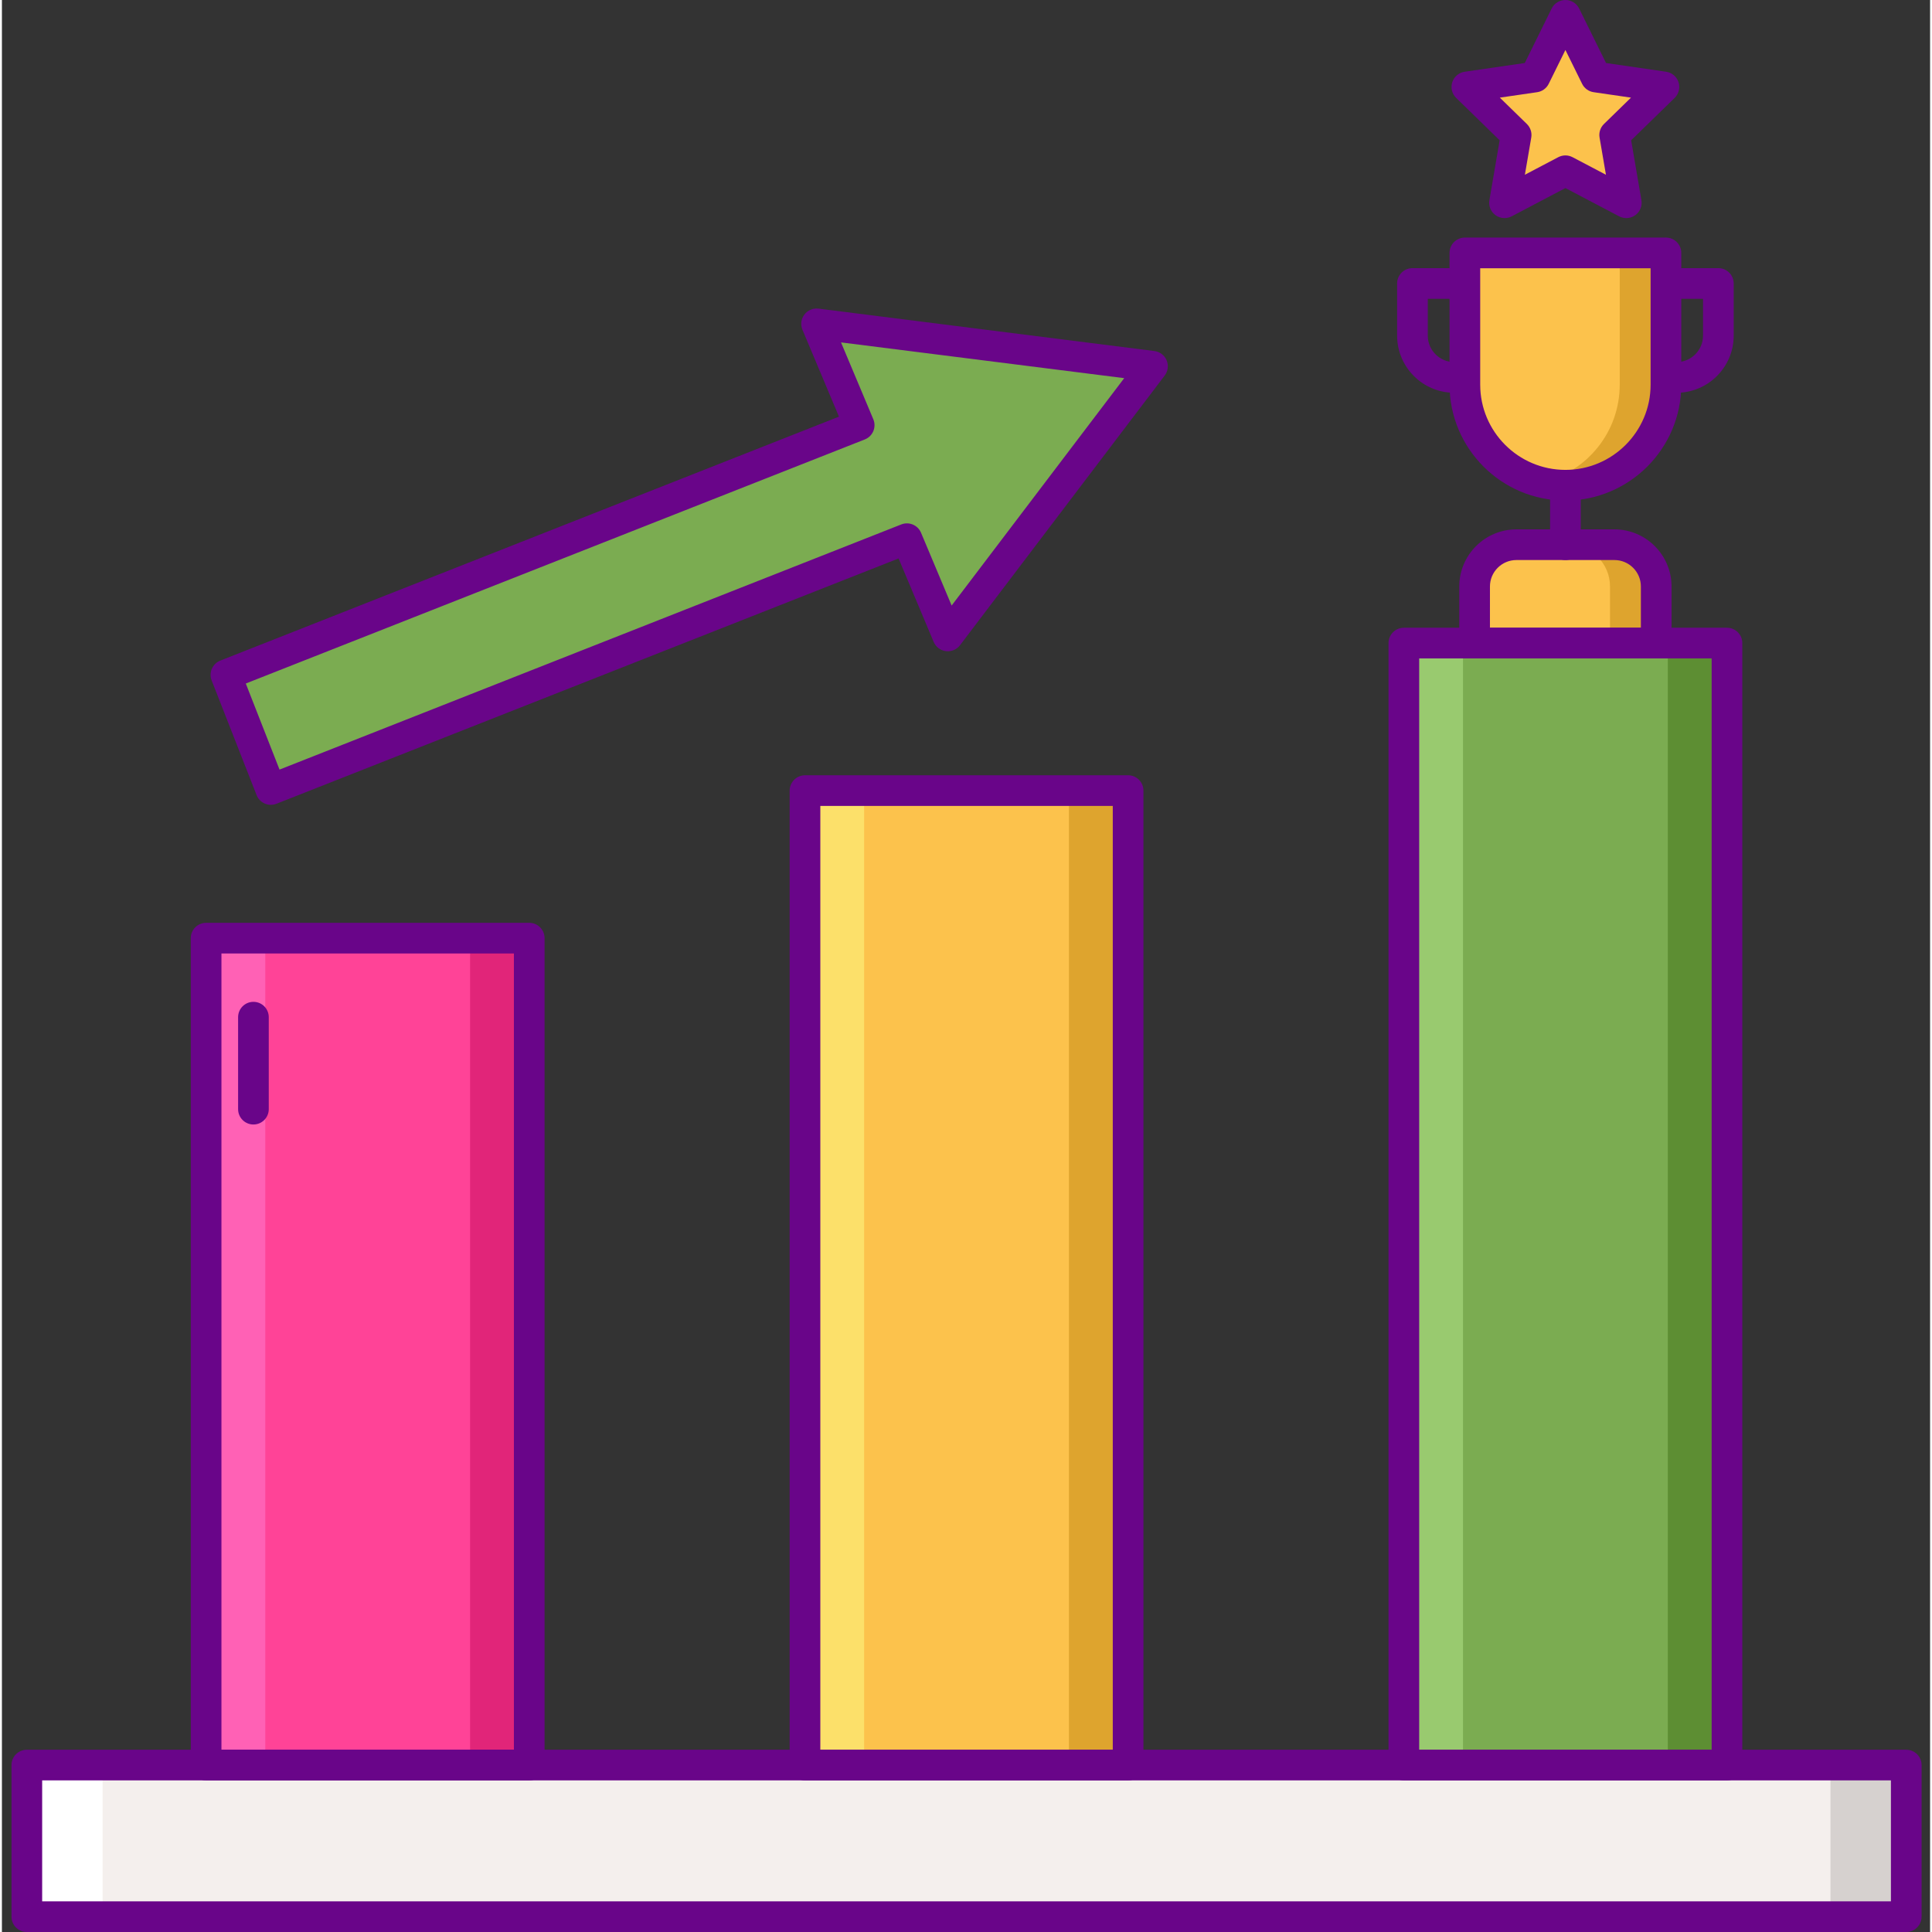 <svg height="504pt" viewBox="-2 0 503 504" width="504pt" xmlns="http://www.w3.org/2000/svg"><rect x="-2" y="0" width="503" height="504" fill="#333333" stroke="none"/><path d="m418.656 142.098h-25.578c-6.02 0-10.898 4.879-10.898 10.898v14.762h47.375v-14.762c0-6.02-4.879-10.898-10.898-10.898zm0 0" fill="#fcc24c"/><path d="m432.094 65.977h-52.453v34.375c0 14.484 11.742 26.227 26.227 26.227 14.484 0 26.227-11.738 26.227-26.227zm0 0" fill="#fcc24c"/><path d="m418.656 142.098h-12.051c6.02 0 10.898 4.879 10.898 10.898v14.762h12.055v-14.762c-.004-6.02-4.883-10.898-10.902-10.898zm0 0" fill="#dea42e"/><path d="m420.039 65.977v34.375c0 12.41-8.625 22.777-20.199 25.504 1.938.457 3.949.723 6.027.723 14.484 0 26.227-11.738 26.227-26.223v-34.379zm0 0" fill="#dea42e"/><path d="m405.867 44.543-15.887 8.352 3.035-17.688-12.855-12.531 17.766-2.578 7.941-16.098 7.941 16.098 17.762 2.578-12.852 12.531 3.035 17.688zm0 0" fill="#fcc24c"/><path d="m4.5 460.453h490.285v39.547h-490.285zm0 0" fill="#f4efed"/><path d="m51.273 244.734h84.289v215.719h-84.289zm0 0" fill="#ff4397"/><path d="m475.016 460.453h19.77v39.547h-19.77zm0 0" fill="#d6d1cf"/><path d="m4.5 460.453h19.77v39.547h-19.77zm0 0" fill="#fff"/><path d="m254.336 90.02-43.816-5.535 11.113 26.434-165.195 65.137 11.719 29.898 165.93-65.422 10.664 25.371 53.398-70.352zm0 0" fill="#7bac51"/><path d="m363.719 167.758h84.293v292.695h-84.293zm0 0" fill="#7bac51"/><path d="m207.496 206.246h84.293v254.207h-84.293zm0 0" fill="#fcc24c"/><path d="m51.273 244.734h15.426v215.719h-15.426zm0 0" fill="#ff61b5"/><path d="m120.133 244.734h15.43v215.719h-15.43zm0 0" fill="#e12579"/><path d="m207.496 206.246h15.43v254.207h-15.43zm0 0" fill="#fce06a"/><path d="m276.359 206.246h15.43v254.207h-15.43zm0 0" fill="#dea42e"/><path d="m363.719 167.758h15.43v292.695h-15.43zm0 0" fill="#99ca6f"/><path d="m432.586 167.758h15.426v292.695h-15.426zm0 0" fill="#5d8e33"/><g fill="#690589"><path d="m135.562 464.453h-84.293c-2.207 0-4-1.793-4-4v-215.719c0-2.207 1.793-4 4-4h84.293c2.207 0 4 1.793 4 4v215.719c0 2.207-1.789 4-4 4zm-80.293-8h76.293v-207.719h-76.293zm0 0"/><path d="m63.613 293.348c-2.207 0-4-1.793-4-4v-24c0-2.211 1.793-4 4-4s4 1.789 4 4v24c0 2.207-1.793 4-4 4zm0 0"/><path d="m291.789 464.453h-84.293c-2.207 0-4-1.793-4-4v-254.207c0-2.207 1.793-4 4-4h84.293c2.207 0 4 1.793 4 4v254.207c0 2.207-1.793 4-4 4zm-80.293-8h76.293v-246.207h-76.293zm0 0"/><path d="m448.012 464.453h-84.289c-2.207 0-4-1.793-4-4v-292.695c0-2.207 1.793-4 4-4h84.293c2.207 0 4 1.793 4 4v292.695c-.004 2.207-1.793 4-4.004 4zm-80.289-8h76.293v-284.695h-76.293zm0 0"/><path d="m68.156 209.953c-.543 0-1.09-.109-1.598-.332-.973-.426-1.742-1.219-2.125-2.211l-11.719-29.898c-.805-2.055.207-4.371 2.258-5.184l161.391-63.633-9.527-22.664c-.555-1.32-.363-2.832.5-3.969.867-1.137 2.277-1.719 3.688-1.551l87.625 11.066c1.418.18 2.633 1.102 3.188 2.418.555 1.316.363 2.828-.5 3.969l-53.398 70.352c-.863 1.141-2.273 1.727-3.688 1.551-1.418-.18-2.633-1.102-3.188-2.418l-9.152-21.766-162.289 63.992c-.473.184-.969.277-1.465.277zm-6.539-31.645 8.801 22.453 162.199-63.953c2.02-.793 4.312.168 5.156 2.172l7.98 18.988 45.02-59.32-36.938-4.664-36.941-4.664 8.426 20.047c.418.992.418 2.109 0 3.102-.414.992-1.215 1.773-2.219 2.168zm0 0"/><path d="m494.785 504h-490.285c-2.207 0-4-1.793-4-4v-39.547c0-2.207 1.793-4 4-4h490.285c2.207 0 4 1.793 4 4v39.547c0 2.207-1.793 4-4 4zm-486.285-8h482.285v-31.547h-482.285zm0 0"/><path d="m429.555 171.758h-47.375c-2.211 0-4-1.793-4-4v-14.762c0-8.215 6.684-14.898 14.898-14.898h25.578c8.215 0 14.898 6.684 14.898 14.898v14.762c0 2.211-1.789 4-4 4zm-43.375-8h39.375v-10.762c0-3.801-3.094-6.898-6.898-6.898h-25.578c-3.805 0-6.898 3.094-6.898 6.898zm0 0"/><path d="m405.867 146.098c-2.211 0-4-1.793-4-4v-15.531c0-2.207 1.789-4 4-4 2.207 0 4 1.793 4 4v15.531c0 2.211-1.793 4-4 4zm0 0"/><path d="m405.867 130.578c-16.668 0-30.227-13.559-30.227-30.227v-34.375c0-2.207 1.793-4 4-4h52.453c2.207 0 4 1.793 4 4v34.375c0 16.668-13.559 30.227-30.227 30.227zm-22.227-60.602v30.375c0 12.258 9.969 22.227 22.227 22.227 12.254 0 22.227-9.969 22.227-22.227v-30.375zm0 0"/><path d="m434.867 102.457h-2.281c-2.211 0-4-1.793-4-4s1.789-4 4-4h2.281c3.805 0 6.902-3.094 6.902-6.898v-9.609h-9.184c-2.211 0-4-1.793-4-4 0-2.211 1.789-4 4-4h13.184c2.207 0 4 1.789 4 4v13.609c0 8.215-6.684 14.898-14.902 14.898zm0 0"/><path d="m379.148 102.457h-2.281c-8.219 0-14.902-6.684-14.902-14.898v-13.609c0-2.211 1.793-4 4-4h13.184c2.211 0 4 1.789 4 4 0 2.207-1.789 4-4 4h-9.184v9.609c0 3.805 3.098 6.898 6.902 6.898h2.281c2.211 0 4 1.793 4 4s-1.789 4-4 4zm0 0"/><path d="m389.98 56.895c-.832 0-1.656-.258-2.352-.762-1.234-.898-1.848-2.414-1.59-3.914l2.676-15.617-11.348-11.062c-1.09-1.062-1.48-2.652-1.012-4.098.469-1.449 1.723-2.504 3.23-2.723l15.684-2.281 7.012-14.211c.672-1.363 2.062-2.227 3.586-2.227 1.52 0 2.914.863 3.586 2.23l7.012 14.211 15.68 2.277c1.508.219 2.758 1.273 3.23 2.723.473 1.449.078 3.039-1.012 4.102l-11.344 11.059 2.676 15.621c.258 1.5-.359 3.016-1.59 3.91-1.234.895-2.867 1.012-4.211.305l-14.027-7.375-14.023 7.375c-.586.309-1.227.457-1.863.457zm15.887-16.352c.641 0 1.277.156 1.859.461l8.715 4.582-1.664-9.707c-.223-1.293.207-2.621 1.152-3.539l7.047-6.871-9.742-1.418c-1.301-.188-2.43-1.004-3.012-2.188l-4.355-8.828-4.355 8.828c-.586 1.18-1.711 2-3.016 2.188l-9.738 1.418 7.047 6.871c.941.918 1.375 2.246 1.152 3.539l-1.664 9.707 8.711-4.582c.586-.305 1.223-.461 1.863-.461zm0 0"/></g></svg>
